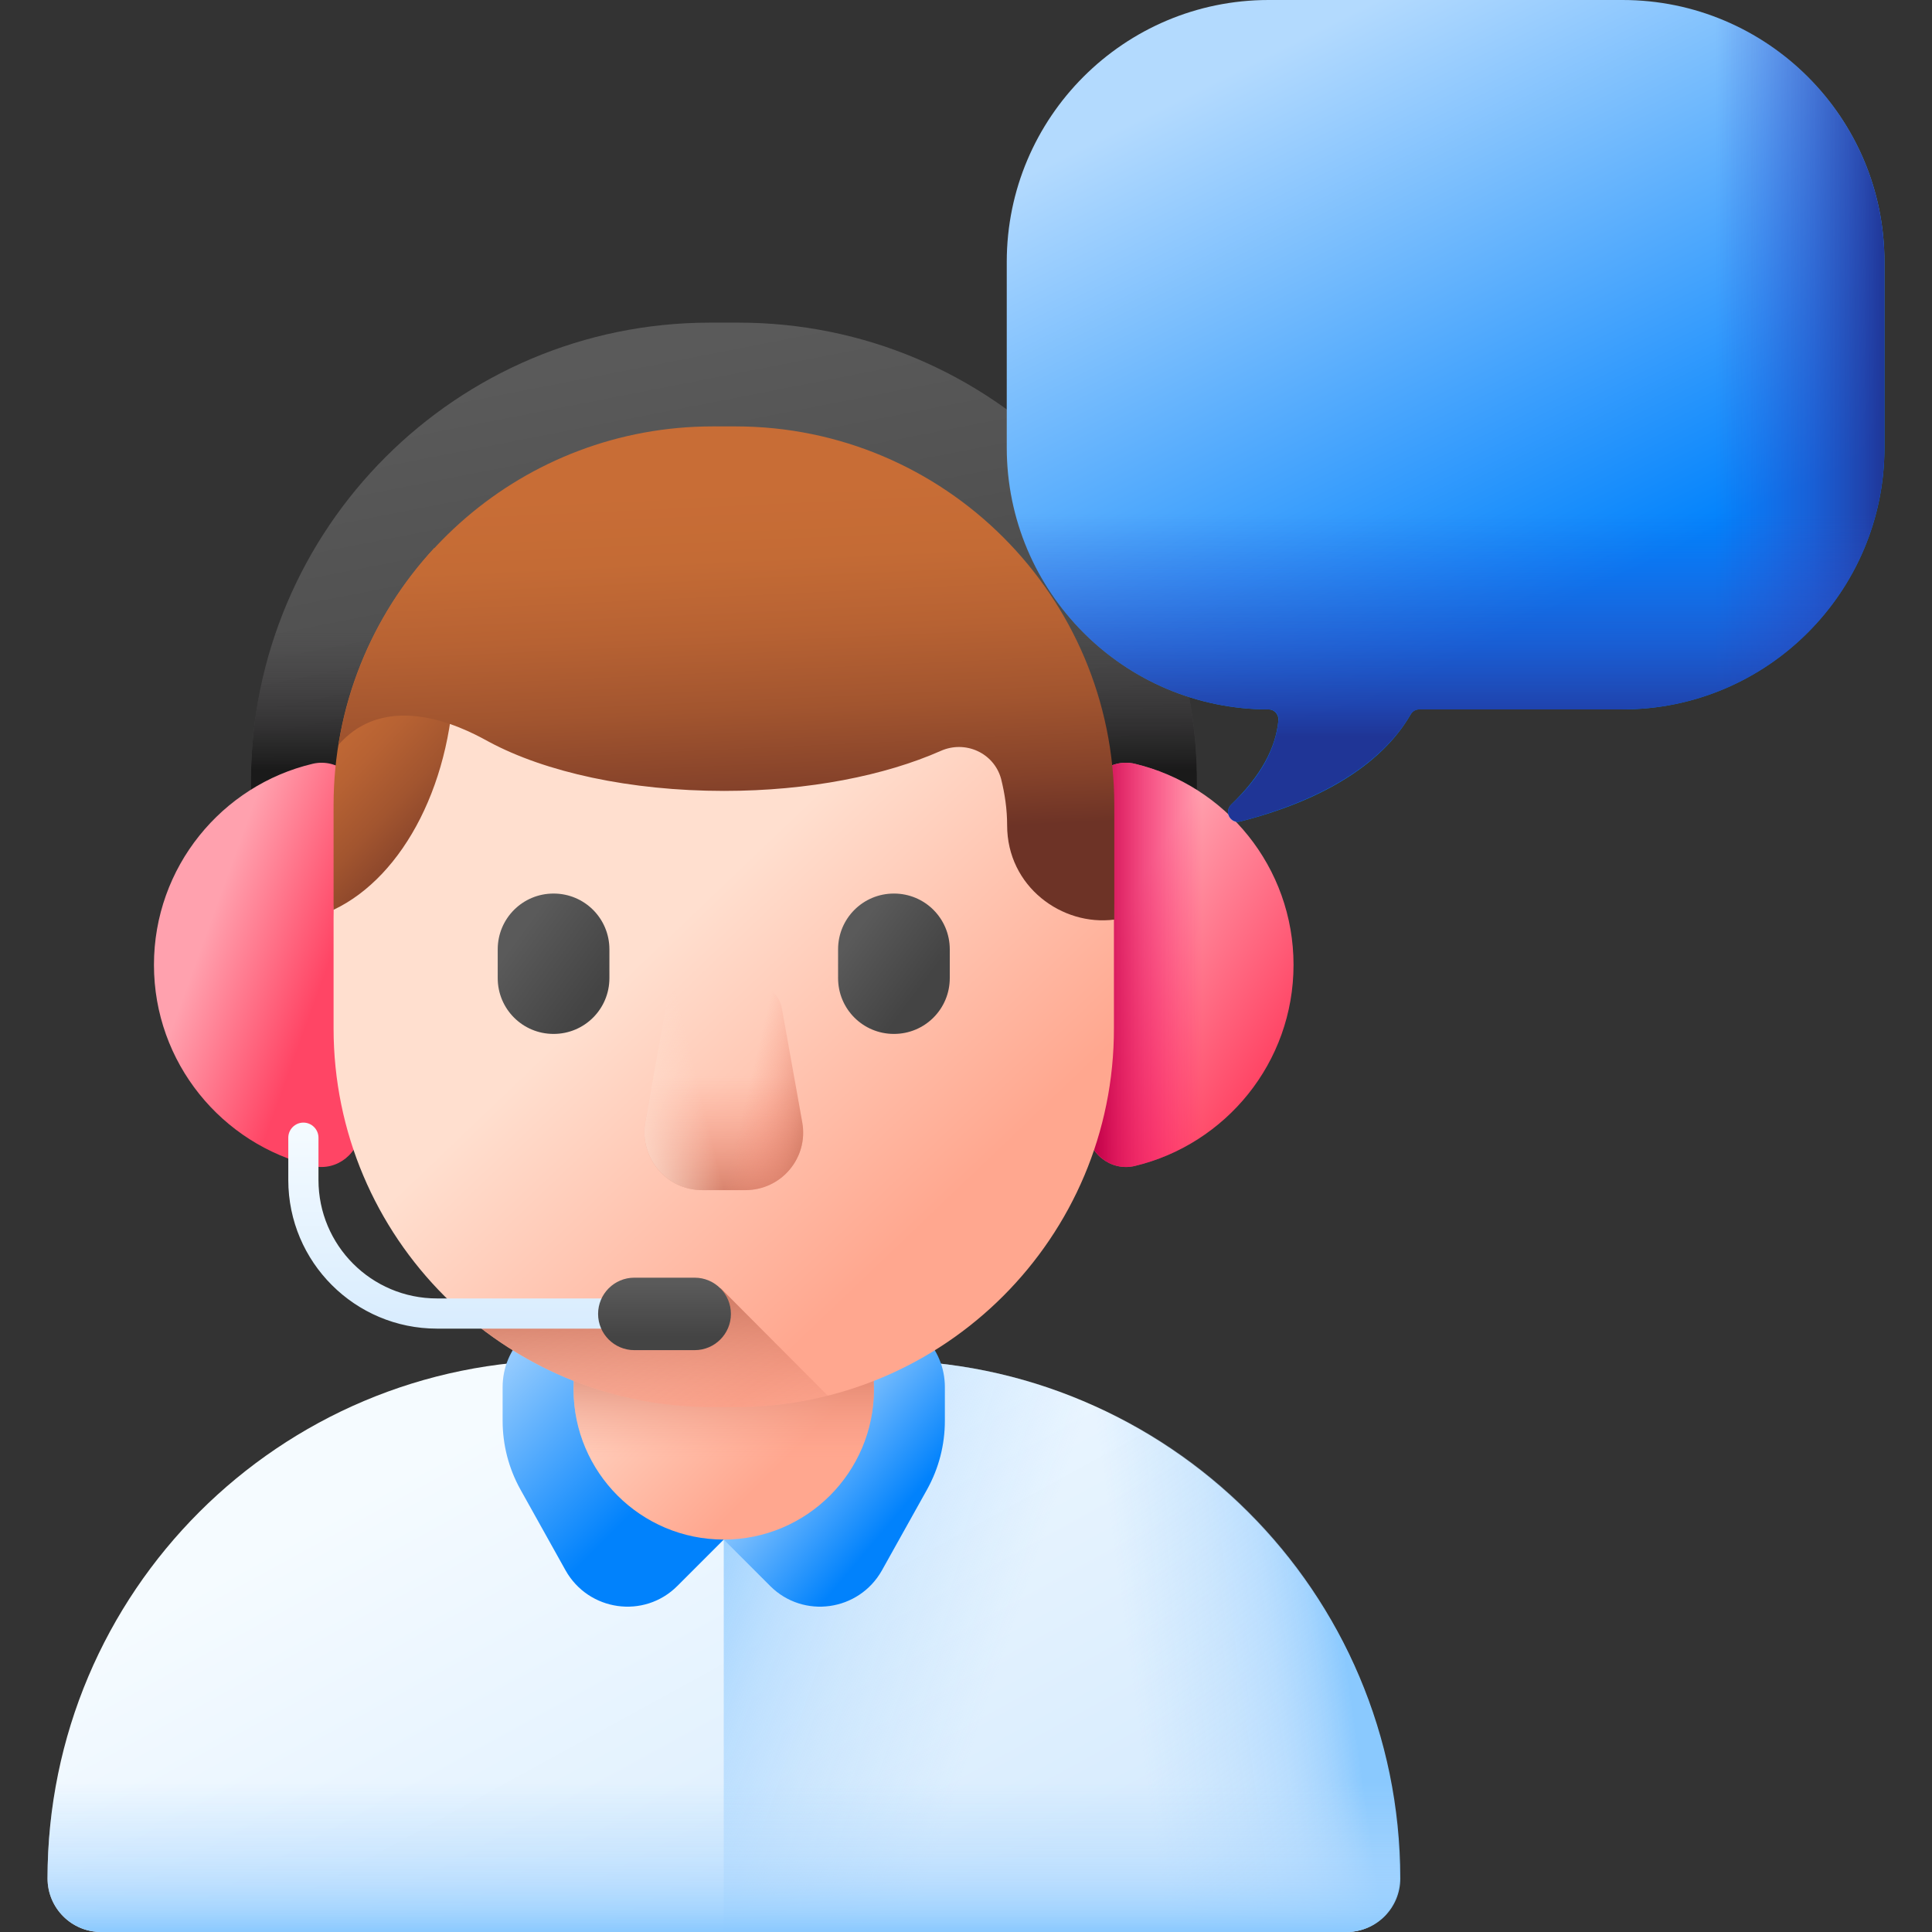 <?xml version="1.0" encoding="utf-8"?>
<!-- Generator: Adobe Illustrator 28.0.0, SVG Export Plug-In . SVG Version: 6.00 Build 0)  -->
<svg version="1.1" id="Layer_1" xmlns="http://www.w3.org/2000/svg" xmlns:xlink="http://www.w3.org/1999/xlink" x="0px" y="0px"
	 viewBox="0 0 512 512" style="enable-background:new 0 0 512 512;" xml:space="preserve">
<rect x="0" y="0" width="512" height="512" fill="#333333" stroke="none"/>
<style type="text/css">
	.st0{fill:url(#SVGID_1_);}
	.st1{fill:url(#SVGID_00000160155943158944979960000014678326581045813945_);}
	.st2{fill:url(#SVGID_00000142161197844405516930000006181909415209962902_);}
	.st3{fill:url(#SVGID_00000147217552553796603330000016456503484969992622_);}
	.st4{fill:url(#SVGID_00000168807734410323730130000010274839952302543295_);}
	.st5{fill:url(#SVGID_00000046322228293203751470000004371510084840188075_);}
	.st6{fill:url(#SVGID_00000129164035877223455260000009507866958901226633_);}
	.st7{fill:url(#SVGID_00000147931405689244254790000012322161607411515023_);}
	.st8{fill:url(#SVGID_00000030445546537935197780000009246691570209668239_);}
	.st9{fill:url(#SVGID_00000079482738988053424940000015284074364895721350_);}
	.st10{fill:url(#SVGID_00000100355177816806130970000016002450621058604193_);}
	.st11{fill:url(#SVGID_00000146500522307461739750000014704647804985941399_);}
	.st12{fill:url(#SVGID_00000182509292142226321470000011996784640631926448_);}
	.st13{fill:url(#SVGID_00000059997245024985792600000015596212379010954428_);}
	.st14{fill:url(#SVGID_00000084518448549676285740000009552999383743103646_);}
	.st15{fill:url(#SVGID_00000157309616536513561280000006343405649690169786_);}
	.st16{fill:url(#SVGID_00000097475497914643717230000004090913828752463259_);}
	.st17{fill:url(#SVGID_00000145025032646342387920000003537049766120473765_);}
	.st18{fill:url(#SVGID_00000093887241365481654790000004999192858295607194_);}
	.st19{fill:url(#SVGID_00000009570980555233438060000004794450441053886362_);}
	.st20{fill:url(#SVGID_00000057853545336553102710000005507326293688765083_);}
	.st21{fill:url(#SVGID_00000121967381918825776700000012556650906926934945_);}
	.st22{fill:url(#SVGID_00000043429770944497633530000017435371525866822279_);}
	.st23{fill:url(#SVGID_00000183956850641770159520000005738748277222695567_);}
	.st24{fill:url(#SVGID_00000023966727250308361940000008772341688889781644_);}
	.st25{fill:url(#SVGID_00000001655453887365644300000004802017719736652222_);}
	.st26{fill:url(#SVGID_00000016035120729411022640000009416441728666550662_);}
</style>
<g>
	
		<linearGradient id="SVGID_1_" gradientUnits="userSpaceOnUse" x1="167.563" y1="175.918" x2="194.296" y2="312.789" gradientTransform="matrix(1 0 0 1 0 -81.276)">
		<stop  offset="0" style="stop-color:#5A5A5A"/>
		<stop  offset="1" style="stop-color:#444444"/>
	</linearGradient>
	<path class="st0" d="M317.2,207.2v35.5H66.5v-35.5C66.5,140,121,85.5,188.2,85.5h7.3C262.7,85.4,317.2,139.9,317.2,207.2z"/>
	
		<linearGradient id="SVGID_00000129915820668906023210000016068552762171352993_" gradientUnits="userSpaceOnUse" x1="191.85" y1="248.355" x2="191.85" y2="285.273" gradientTransform="matrix(1 0 0 1 0 -81.276)">
		<stop  offset="0" style="stop-color:#433F43;stop-opacity:0"/>
		<stop  offset="1" style="stop-color:#1A1A1A"/>
	</linearGradient>
	<path style="fill:url(#SVGID_00000129915820668906023210000016068552762171352993_);" d="M66.5,207.2v35.5h250.7v-35.5
		c0-26.4-8.4-50.8-22.7-70.7H89.1C74.8,156.4,66.5,180.8,66.5,207.2z"/>
	
		<linearGradient id="SVGID_00000047740173178134231010000004247248155047203251_" gradientUnits="userSpaceOnUse" x1="133.368" y1="456.847" x2="215.457" y2="606.489" gradientTransform="matrix(1 0 0 1 0 -81.276)">
		<stop  offset="0" style="stop-color:#F5FBFF"/>
		<stop  offset="1" style="stop-color:#D8ECFE"/>
	</linearGradient>
	<path style="fill:url(#SVGID_00000047740173178134231010000004247248155047203251_);" d="M356.8,512h-330
		c-7.9,0-14.2-6.4-14.2-14.2c0-75.9,61.5-137.3,137.3-137.3h83.7c75.9,0,137.3,61.5,137.3,137.3C371,505.6,364.6,512,356.8,512z"/>
	
		<linearGradient id="SVGID_00000070100036484843949450000007604237127571268488_" gradientUnits="userSpaceOnUse" x1="298.249" y1="513.536" x2="354.566" y2="505.695" gradientTransform="matrix(1 0 0 1 0 -81.276)">
		<stop  offset="0" style="stop-color:#B3DAFE;stop-opacity:0"/>
		<stop  offset="0.431" style="stop-color:#B1D9FE;stop-opacity:0.432"/>
		<stop  offset="0.666" style="stop-color:#A9D6FE;stop-opacity:0.666"/>
		<stop  offset="0.852" style="stop-color:#9BD0FE;stop-opacity:0.852"/>
		<stop  offset="1" style="stop-color:#8AC9FE"/>
	</linearGradient>
	<path style="fill:url(#SVGID_00000070100036484843949450000007604237127571268488_);" d="M233.7,360.4H182V512h174.9
		c7.9,0,14.2-6.4,14.2-14.2C371,421.9,309.5,360.4,233.7,360.4L233.7,360.4z"/>
	
		<linearGradient id="SVGID_00000085952891563461612920000012607392656809771169_" gradientUnits="userSpaceOnUse" x1="262.403" y1="530.545" x2="175.908" y2="501.08" gradientTransform="matrix(1 0 0 1 0 -81.276)">
		<stop  offset="0" style="stop-color:#B3DAFE;stop-opacity:0"/>
		<stop  offset="0.431" style="stop-color:#B1D9FE;stop-opacity:0.432"/>
		<stop  offset="0.666" style="stop-color:#A9D6FE;stop-opacity:0.666"/>
		<stop  offset="0.852" style="stop-color:#9BD0FE;stop-opacity:0.852"/>
		<stop  offset="1" style="stop-color:#8AC9FE"/>
	</linearGradient>
	<path style="fill:url(#SVGID_00000085952891563461612920000012607392656809771169_);" d="M191.8,512h165c7.9,0,14.2-6.4,14.2-14.2
		c0-75.9-61.5-137.3-137.3-137.3h-41.9L191.8,512z"/>
	
		<linearGradient id="SVGID_00000017500484047353972480000002002794897944157845_" gradientUnits="userSpaceOnUse" x1="134.002" y1="427.273" x2="178.241" y2="471.512" gradientTransform="matrix(1 0 0 1 0 -81.276)">
		<stop  offset="0" style="stop-color:#B3DAFE"/>
		<stop  offset="1" style="stop-color:#0182FC"/>
	</linearGradient>
	<path style="fill:url(#SVGID_00000017500484047353972480000002002794897944157845_);" d="M191.8,408l-12.3,12.3
		c-8.8,8.8-23.5,6.7-29.6-4.1l-12-21.5c-3.1-5.6-4.7-11.8-4.7-18.2v-8.9c0-5.1,2-10,5.7-13.6l5.5-5.5h47.4L191.8,408z"/>
	
		<linearGradient id="SVGID_00000152971909826605207030000002157026763543058335_" gradientUnits="userSpaceOnUse" x1="206.68" y1="453.139" x2="239.472" y2="480.704" gradientTransform="matrix(1 0 0 1 0 -81.276)">
		<stop  offset="0" style="stop-color:#B3DAFE"/>
		<stop  offset="1" style="stop-color:#0182FC"/>
	</linearGradient>
	<path style="fill:url(#SVGID_00000152971909826605207030000002157026763543058335_);" d="M191.8,408l12.3,12.3
		c8.8,8.8,23.5,6.7,29.6-4.1l12-21.5c3.1-5.6,4.7-11.8,4.7-18.2v-8.9c0-5.1-2-10-5.7-13.6l-5.5-5.5h-47.4L191.8,408z"/>
	
		<linearGradient id="SVGID_00000093163162976854671970000009462682572502424208_" gradientUnits="userSpaceOnUse" x1="191.75" y1="553.464" x2="191.75" y2="593.467" gradientTransform="matrix(1 0 0 1 0 -81.276)">
		<stop  offset="0" style="stop-color:#B3DAFE;stop-opacity:0"/>
		<stop  offset="0.431" style="stop-color:#B1D9FE;stop-opacity:0.432"/>
		<stop  offset="0.666" style="stop-color:#A9D6FE;stop-opacity:0.666"/>
		<stop  offset="0.852" style="stop-color:#9BD0FE;stop-opacity:0.852"/>
		<stop  offset="1" style="stop-color:#8AC9FE"/>
	</linearGradient>
	<path style="fill:url(#SVGID_00000093163162976854671970000009462682572502424208_);" d="M12.6,497.8c0,7.9,6.4,14.2,14.2,14.2
		h329.9c7.9,0,14.2-6.4,14.2-14.2c0-24-6.2-46.5-17-66.2H29.6C18.8,451.2,12.6,473.8,12.6,497.8z"/>
	
		<linearGradient id="SVGID_00000171717175691038488280000016173172369831024534_" gradientUnits="userSpaceOnUse" x1="166.368" y1="424.043" x2="209.216" y2="466.892" gradientTransform="matrix(1 0 0 1 0 -81.276)">
		<stop  offset="0" style="stop-color:#FFDFCF"/>
		<stop  offset="1" style="stop-color:#FFA78F"/>
	</linearGradient>
	<circle style="fill:url(#SVGID_00000171717175691038488280000016173172369831024534_);" cx="191.8" cy="368.2" r="39.8"/>
	
		<linearGradient id="SVGID_00000099624115367101966380000011387918220128157574_" gradientUnits="userSpaceOnUse" x1="191.8" y1="467.292" x2="191.8" y2="435.892" gradientTransform="matrix(1 0 0 1 0 -81.276)">
		<stop  offset="0" style="stop-color:#F89580;stop-opacity:0"/>
		<stop  offset="0.997" style="stop-color:#C5715A"/>
	</linearGradient>
	<circle style="fill:url(#SVGID_00000099624115367101966380000011387918220128157574_);" cx="191.8" cy="368.2" r="39.8"/>
	
		<linearGradient id="SVGID_00000060724783340773968360000005338480030782980278_" gradientUnits="userSpaceOnUse" x1="55.452" y1="326.309" x2="86.818" y2="337.715" gradientTransform="matrix(1 0 0 1 0 -81.276)">
		<stop  offset="0" style="stop-color:#FFA1AE"/>
		<stop  offset="1" style="stop-color:#FF4565"/>
	</linearGradient>
	<path style="fill:url(#SVGID_00000060724783340773968360000005338480030782980278_);" d="M40.8,255.7c0-25.9,18-47.6,42.1-53.3
		c6.5-1.5,12.6,3.5,12.6,10.1v86.4c0,6.6-6.2,11.6-12.6,10.1C58.8,303.3,40.8,281.6,40.8,255.7z"/>
	
		<linearGradient id="SVGID_00000145756032642887243020000001055602033906679443_" gradientUnits="userSpaceOnUse" x1="291.893" y1="331.663" x2="338.229" y2="360.178" gradientTransform="matrix(1 0 0 1 0 -81.276)">
		<stop  offset="0" style="stop-color:#FFA1AE"/>
		<stop  offset="1" style="stop-color:#FF4565"/>
	</linearGradient>
	<path style="fill:url(#SVGID_00000145756032642887243020000001055602033906679443_);" d="M342.8,255.7c0-25.9-18-47.6-42.1-53.3
		c-6.5-1.5-12.6,3.5-12.6,10.1v86.4c0,6.6,6.2,11.6,12.6,10.1C324.8,303.3,342.8,281.6,342.8,255.7z"/>
	
		<linearGradient id="SVGID_00000107546197870565636810000003366090821581911178_" gradientUnits="userSpaceOnUse" x1="318.593" y1="336.976" x2="289.998" y2="336.976" gradientTransform="matrix(1 0 0 1 0 -81.276)">
		<stop  offset="0" style="stop-color:#FE0364;stop-opacity:0"/>
		<stop  offset="0.234" style="stop-color:#F90362;stop-opacity:0.234"/>
		<stop  offset="0.517" style="stop-color:#EA035B;stop-opacity:0.517"/>
		<stop  offset="0.824" style="stop-color:#D20250;stop-opacity:0.824"/>
		<stop  offset="1" style="stop-color:#C00148"/>
	</linearGradient>
	<path style="fill:url(#SVGID_00000107546197870565636810000003366090821581911178_);" d="M342.8,255.7c0-25.9-18-47.6-42.1-53.3
		c-6.5-1.5-12.6,3.5-12.6,10.1v86.4c0,6.6,6.2,11.6,12.6,10.1C324.8,303.3,342.8,281.6,342.8,255.7z"/>
	
		<linearGradient id="SVGID_00000093175583018697420010000013020489210462810294_" gradientUnits="userSpaceOnUse" x1="179.543" y1="326.406" x2="250.45" y2="400.566" gradientTransform="matrix(1 0 0 1 0 -81.276)">
		<stop  offset="0" style="stop-color:#FFDFCF"/>
		<stop  offset="1" style="stop-color:#FFA78F"/>
	</linearGradient>
	<path style="fill:url(#SVGID_00000093175583018697420010000013020489210462810294_);" d="M194.8,372.9h-6
		c-55.5,0-100.4-45-100.4-100.4v-29.1c0-55.5,45-100.4,100.4-100.4h6c55.5,0,100.4,45,100.4,100.4v29.1
		C295.3,327.9,250.3,372.9,194.8,372.9L194.8,372.9z"/>
	
		<linearGradient id="SVGID_00000145037962910955789650000005165528655989006489_" gradientUnits="userSpaceOnUse" x1="83.923" y1="257.558" x2="130.26" y2="301.401" gradientTransform="matrix(1 0 0 1 0 -81.276)">
		<stop  offset="0" style="stop-color:#C86D36"/>
		<stop  offset="0.201" style="stop-color:#C46B35"/>
		<stop  offset="0.414" style="stop-color:#B76233"/>
		<stop  offset="0.633" style="stop-color:#A2552F"/>
		<stop  offset="0.855" style="stop-color:#85422A"/>
		<stop  offset="1" style="stop-color:#6D3326"/>
	</linearGradient>
	<path style="fill:url(#SVGID_00000145037962910955789650000005165528655989006489_);" d="M88.4,213.4v27.7
		c18.6-8.8,32-34.3,32-64.4c0-11.4-1.9-22.1-5.3-31.5C98.5,163.1,88.4,187.1,88.4,213.4L88.4,213.4z"/>
	
		<linearGradient id="SVGID_00000161632926577089877380000011265143088397757600_" gradientUnits="userSpaceOnUse" x1="191.813" y1="366.409" x2="191.813" y2="402.36" gradientTransform="matrix(1 0 0 1 0 -81.276)">
		<stop  offset="0" style="stop-color:#F89580;stop-opacity:0"/>
		<stop  offset="0.262" style="stop-color:#F1907B;stop-opacity:0.262"/>
		<stop  offset="0.636" style="stop-color:#DE826C;stop-opacity:0.638"/>
		<stop  offset="0.997" style="stop-color:#C5715A"/>
	</linearGradient>
	<path style="fill:url(#SVGID_00000161632926577089877380000011265143088397757600_);" d="M197.5,315.4h-11.4
		c-9.5,0-16.7-8.6-15.1-18l5.4-30.2c0.7-3.8,4-6.6,7.9-6.6h15c3.9,0,7.2,2.8,7.9,6.6l5.4,30.2C214.3,306.8,207.1,315.4,197.5,315.4
		L197.5,315.4z"/>
	
		<linearGradient id="SVGID_00000127758913613882289290000010871990896174658994_" gradientUnits="userSpaceOnUse" x1="198.021" y1="370.678" x2="219.234" y2="375.838" gradientTransform="matrix(1 0 0 1 0 -81.276)">
		<stop  offset="0" style="stop-color:#F89580;stop-opacity:0"/>
		<stop  offset="0.262" style="stop-color:#F1907B;stop-opacity:0.262"/>
		<stop  offset="0.636" style="stop-color:#DE826C;stop-opacity:0.638"/>
		<stop  offset="0.997" style="stop-color:#C5715A"/>
	</linearGradient>
	<path style="fill:url(#SVGID_00000127758913613882289290000010871990896174658994_);" d="M197.5,315.4h-11.4
		c-9.5,0-16.7-8.6-15.1-18l5.4-30.2c0.7-3.8,4-6.6,7.9-6.6h15c3.9,0,7.2,2.8,7.9,6.6l5.4,30.2C214.3,306.8,207.1,315.4,197.5,315.4
		L197.5,315.4z"/>
	
		<linearGradient id="SVGID_00000124135123243111934060000005792663321098211500_" gradientUnits="userSpaceOnUse" x1="-2227.599" y1="370.673" x2="-2206.385" y2="375.833" gradientTransform="matrix(-1 0 0 1 -2042 -81.276)">
		<stop  offset="0" style="stop-color:#FFDDCD;stop-opacity:0"/>
		<stop  offset="0.997" style="stop-color:#FFDDCD"/>
	</linearGradient>
	<path style="fill:url(#SVGID_00000124135123243111934060000005792663321098211500_);" d="M186.1,315.4h11.4c9.5,0,16.7-8.6,15.1-18
		l-5.4-30.2c-0.7-3.8-4-6.6-7.9-6.6h-15c-3.9,0-7.2,2.8-7.9,6.6l-5.4,30.2C169.4,306.8,176.6,315.4,186.1,315.4L186.1,315.4z"/>
	
		<linearGradient id="SVGID_00000035521530579868091630000010414200593270791820_" gradientUnits="userSpaceOnUse" x1="137.108" y1="329.615" x2="157.63" y2="344.721" gradientTransform="matrix(1 0 0 1 0 -81.276)">
		<stop  offset="0" style="stop-color:#5A5A5A"/>
		<stop  offset="1" style="stop-color:#444444"/>
	</linearGradient>
	<path style="fill:url(#SVGID_00000035521530579868091630000010414200593270791820_);" d="M146.7,274c-8.2,0-14.8-6.6-14.8-14.8
		v-7.6c0-8.2,6.6-14.8,14.8-14.8s14.8,6.6,14.8,14.8v7.6C161.5,267.4,154.9,274,146.7,274z"/>
	
		<linearGradient id="SVGID_00000087382592443977906130000015017010466401066935_" gradientUnits="userSpaceOnUse" x1="226.29" y1="328.718" x2="244.532" y2="342.4" gradientTransform="matrix(1 0 0 1 0 -81.276)">
		<stop  offset="0" style="stop-color:#5A5A5A"/>
		<stop  offset="1" style="stop-color:#444444"/>
	</linearGradient>
	<path style="fill:url(#SVGID_00000087382592443977906130000015017010466401066935_);" d="M236.9,274c-8.2,0-14.8-6.6-14.8-14.8
		v-7.6c0-8.2,6.6-14.8,14.8-14.8s14.8,6.6,14.8,14.8v7.6C251.7,267.4,245.1,274,236.9,274z"/>
	
		<linearGradient id="SVGID_00000057108320024600817760000000707288593884639654_" gradientUnits="userSpaceOnUse" x1="172.28" y1="467.319" x2="169.191" y2="420.745" gradientTransform="matrix(1 0 0 1 0 -81.276)">
		<stop  offset="0" style="stop-color:#F89580;stop-opacity:0"/>
		<stop  offset="0.997" style="stop-color:#C5715A"/>
	</linearGradient>
	<path style="fill:url(#SVGID_00000057108320024600817760000000707288593884639654_);" d="M191,341.4l-5.6,5.6h-63.9
		c17.8,16.1,41.4,25.9,67.3,25.9h6c8.5,0,16.7-1.1,24.6-3L191,341.4z"/>
	
		<linearGradient id="SVGID_00000163790850169161279030000011729148624947784088_" gradientUnits="userSpaceOnUse" x1="189.058" y1="210.909" x2="193.335" y2="303.582" gradientTransform="matrix(1 0 0 1 0 -81.276)">
		<stop  offset="0" style="stop-color:#C86D36"/>
		<stop  offset="0.201" style="stop-color:#C46B35"/>
		<stop  offset="0.414" style="stop-color:#B76233"/>
		<stop  offset="0.633" style="stop-color:#A2552F"/>
		<stop  offset="0.855" style="stop-color:#85422A"/>
		<stop  offset="1" style="stop-color:#6D3326"/>
	</linearGradient>
	<path style="fill:url(#SVGID_00000163790850169161279030000011729148624947784088_);" d="M295.3,213.4c0-55.5-45-100.4-100.4-100.4
		h-6c-50,0-91.5,36.5-99.2,84.4c14-16,36.5-2.6,39.9-0.8c14.9,8,37.3,13,62.3,13c22.4,0,42.7-4.1,57.4-10.6c6.5-2.9,14.1,0.5,16,7.4
		c1,4,1.6,8.1,1.6,12.3c0,16.3,14.6,26.8,28.4,25L295.3,213.4z"/>
	
		<linearGradient id="SVGID_00000062897602247469082890000003293641684616771978_" gradientUnits="userSpaceOnUse" x1="123.35" y1="378.776" x2="123.35" y2="433.376" gradientTransform="matrix(1 0 0 1 0 -81.276)">
		<stop  offset="0" style="stop-color:#F5FBFF"/>
		<stop  offset="1" style="stop-color:#D8ECFE"/>
	</linearGradient>
	<path style="fill:url(#SVGID_00000062897602247469082890000003293641684616771978_);" d="M166.3,352.1h-50.5
		c-21.7,0-39.4-17.6-39.4-39.4v-11.2c0-2.2,1.8-4,4-4s4,1.8,4,4v11.2c0,17.3,14,31.4,31.4,31.4h50.5c2.2,0,4,1.8,4,4
		C170.3,350.4,168.5,352.1,166.3,352.1z"/>
	
		<linearGradient id="SVGID_00000099636405705660307990000000455396461295142309_" gradientUnits="userSpaceOnUse" x1="176.1" y1="421.583" x2="176.1" y2="435.598" gradientTransform="matrix(1 0 0 1 0 -81.276)">
		<stop  offset="0" style="stop-color:#5A5A5A"/>
		<stop  offset="1" style="stop-color:#444444"/>
	</linearGradient>
	<path style="fill:url(#SVGID_00000099636405705660307990000000455396461295142309_);" d="M184.1,357.8h-16c-5.3,0-9.6-4.3-9.6-9.6
		s4.3-9.6,9.6-9.6h16c5.3,0,9.6,4.3,9.6,9.6S189.4,357.8,184.1,357.8z"/>
	
		<linearGradient id="SVGID_00000160903380906365442270000008930451142938209948_" gradientUnits="userSpaceOnUse" x1="341.831" y1="92.739" x2="415.97" y2="241.016" gradientTransform="matrix(1 0 0 1 0 -81.276)">
		<stop  offset="0" style="stop-color:#B3DAFE"/>
		<stop  offset="1" style="stop-color:#0182FC"/>
	</linearGradient>
	<path style="fill:url(#SVGID_00000160903380906365442270000008930451142938209948_);" d="M336.2,0H430c38.3,0,69.4,31.1,69.4,69.4
		v49.2c0,38.3-31.1,69.4-69.4,69.4h-53.9c-1,0-1.8,0.5-2.3,1.4c-7.8,13.4-23.9,22.9-45.1,28.3c-2.6,0.7-4.4-2.6-2.4-4.5
		c7.9-7.6,11.8-15,12.5-22.3c0.1-1.6-1.1-2.9-2.6-2.9c-38.3,0-69.4-31.1-69.4-69.4V69.4C266.8,31.1,297.9,0,336.2,0z"/>
	
		<linearGradient id="SVGID_00000007412463713601867570000015924849178418209950_" gradientUnits="userSpaceOnUse" x1="454.678" y1="176.876" x2="499.837" y2="176.876" gradientTransform="matrix(1 0 0 1 0 -81.276)">
		<stop  offset="0" style="stop-color:#314DC9;stop-opacity:0"/>
		<stop  offset="0.276" style="stop-color:#304BC4;stop-opacity:0.276"/>
		<stop  offset="0.563" style="stop-color:#2B45B8;stop-opacity:0.563"/>
		<stop  offset="0.854" style="stop-color:#243BA3;stop-opacity:0.854"/>
		<stop  offset="1" style="stop-color:#1F3596"/>
	</linearGradient>
	<path style="fill:url(#SVGID_00000007412463713601867570000015924849178418209950_);" d="M430,0h-57.3v191.2
		c0.4-0.6,0.8-1.2,1.1-1.8c0.5-0.8,1.3-1.4,2.3-1.4H430c38.3,0,69.4-31.1,69.4-69.4V69.4C499.4,31.1,468.3,0,430,0z"/>
	
		<linearGradient id="SVGID_00000012435305932801434270000005534876982636603797_" gradientUnits="userSpaceOnUse" x1="383.1" y1="217.385" x2="383.1" y2="276.463" gradientTransform="matrix(1 0 0 1 0 -81.276)">
		<stop  offset="0" style="stop-color:#314DC9;stop-opacity:0"/>
		<stop  offset="0.276" style="stop-color:#304BC4;stop-opacity:0.276"/>
		<stop  offset="0.563" style="stop-color:#2B45B8;stop-opacity:0.563"/>
		<stop  offset="0.854" style="stop-color:#243BA3;stop-opacity:0.854"/>
		<stop  offset="1" style="stop-color:#1F3596"/>
	</linearGradient>
	<path style="fill:url(#SVGID_00000012435305932801434270000005534876982636603797_);" d="M266.8,70.5v48.1
		c0,38.3,31.1,69.4,69.4,69.4c1.6,0,2.8,1.4,2.6,2.9c-0.7,7.3-4.5,14.8-12.5,22.3c-2,1.9-0.2,5.1,2.4,4.5
		c21.2-5.5,37.3-15,45.1-28.3c0.5-0.8,1.3-1.4,2.3-1.4H430c38.3,0,69.4-31.1,69.4-69.4V70.5H266.8z"/>
</g>
</svg>
